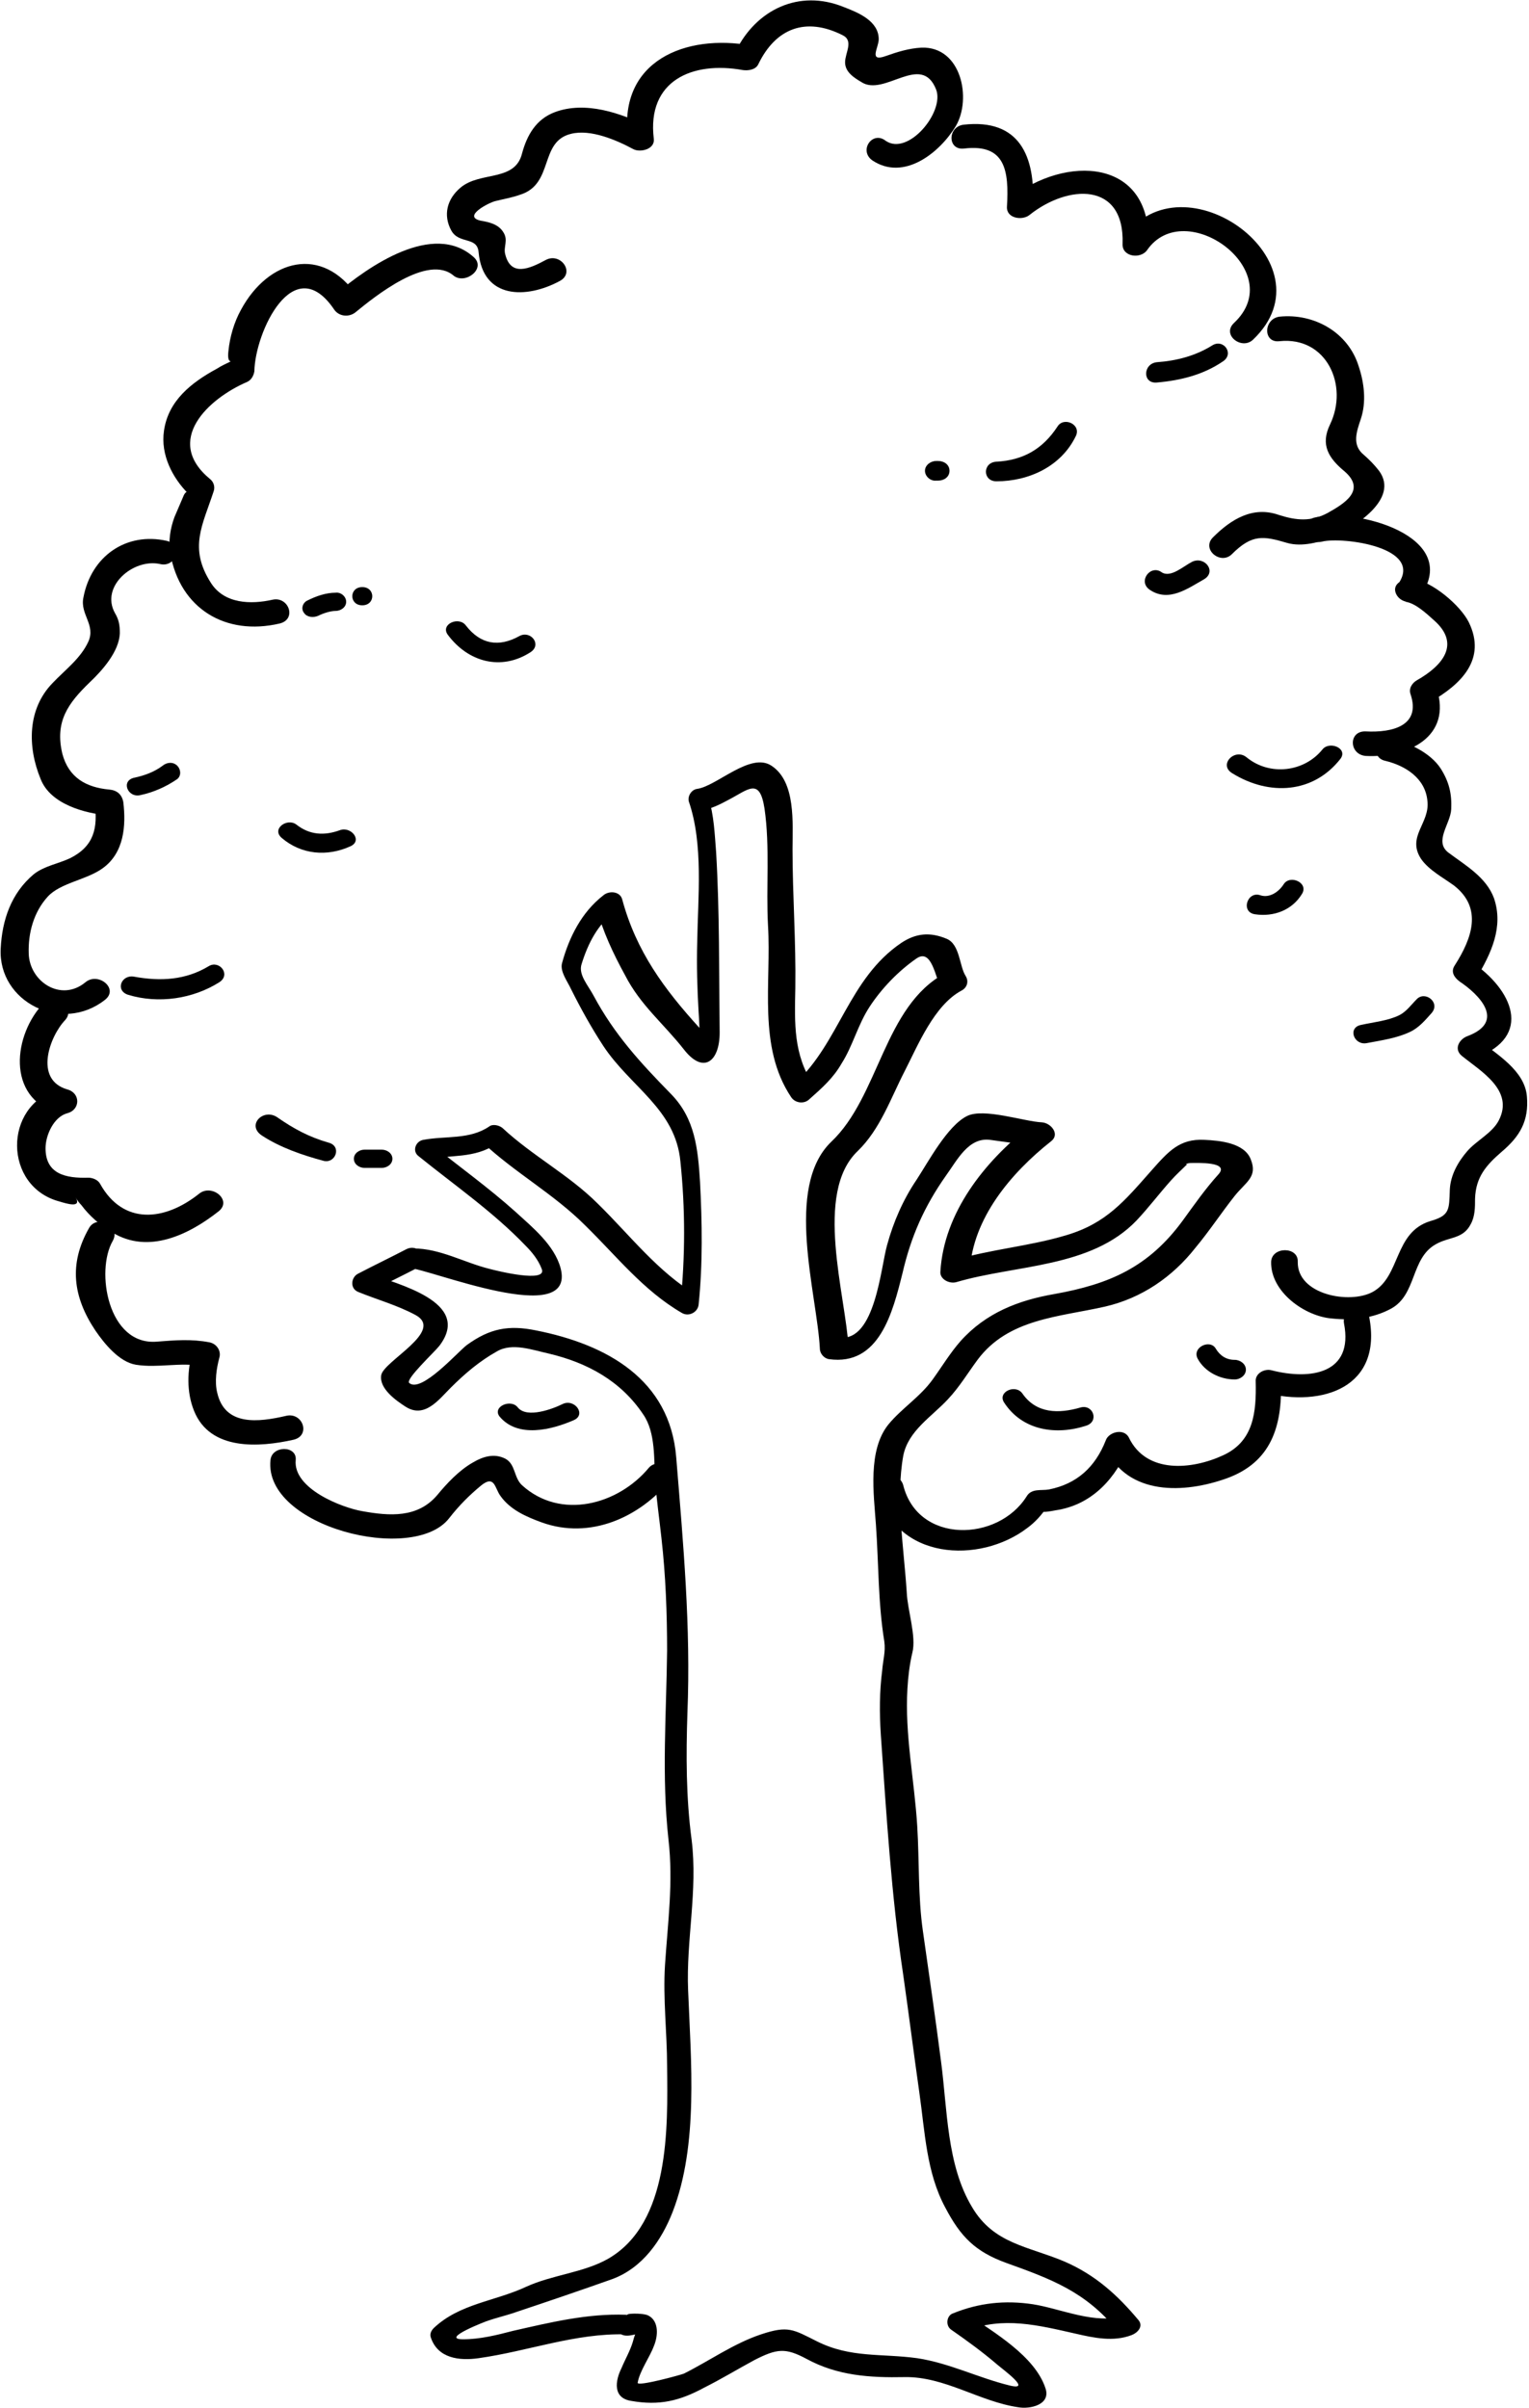 <?xml version="1.0" encoding="utf-8"?>
<!-- Generator: Adobe Illustrator 22.0.1, SVG Export Plug-In . SVG Version: 6.00 Build 0)  -->
<svg xmlns="http://www.w3.org/2000/svg" xmlns:xlink="http://www.w3.org/1999/xlink" version="1.1" id="illustration" x="0px" y="0px" viewBox="0 0 218.2 343.7" style="enable-background:new 0 0 218.2 343.7;" xml:space="preserve" width="218.2" height="343.7">
<g>
	<g>
		<g>
			<path d="M12.7,175.3c-2.9,5.1-2.3,9.8,0.9,14.6c1.3,1.9,3.4,4.5,5.8,4.9c3.2,0.5,6.3-0.4,9.5,0.2c-0.5-0.7-0.9-1.5-1.4-2.2     c-0.8,2.8-0.9,5.9,0.2,8.6c2.3,5.7,9.3,5.2,14.2,4.1c2.5-0.6,1.3-4-1.1-3.4c-3.9,0.9-8.7,1.5-9.8-3.3c-0.4-1.6-0.1-3.5,0.3-5     c0.3-1-0.4-2-1.4-2.2c-2.6-0.5-4.9-0.3-7.5-0.1c-7,0.6-8.8-10.1-6.3-14.4C17.3,174.9,13.8,173.3,12.7,175.3L12.7,175.3z"/>
		</g>
	</g>
	<g>
		<g>
			<path d="M6.3,143.1c-4.4,4.5-5.5,13.6,2,15.8c0-1.1,0-2.3,0-3.4c-7.9,2.3-7.8,13.9,0.2,16c1,0.3,3.2,1,2.3-0.6     c0.2,0.4,0.5,0.8,0.8,1.1c1.2,1.6,2.7,2.9,4.4,3.9c5.2,3.2,11,0.3,15.2-3c2-1.6-1-4-2.8-2.5c-4.9,3.9-10.8,4.5-14.1-1.4     c-0.3-0.6-1.1-0.9-1.7-0.9c-3.2,0.1-6.1-0.5-6.1-4.2c0-1.9,1.2-4.5,3.1-5c1.9-0.5,1.9-2.9,0-3.4c-4.8-1.4-2.5-7.6-0.3-9.9     C10.9,143.8,7.9,141.5,6.3,143.1L6.3,143.1z"/>
		</g>
	</g>
	<g>
		<g>
			<path d="M23.8,77.2C18,75.9,13,79.4,11.9,85.3c-0.5,2.4,1.8,3.9,0.7,6.3c-1.1,2.4-3.3,4-5.1,5.9c-3.6,3.7-3.6,9.1-1.7,13.7     c1.4,3.6,6.3,4.9,9.7,5.2c-0.7-0.6-1.3-1.2-2-1.8c0.5,3.6-0.1,6.2-3.5,7.9c-1.7,0.8-3.7,1.1-5.2,2.3c-3.2,2.7-4.5,6.5-4.7,10.6     c-0.4,7.6,8.7,12.2,14.9,7.3c2-1.6-1-4-2.8-2.5c-3.5,2.9-8-0.1-8.1-4.1c-0.1-2.9,0.7-5.9,2.7-8.1c1.8-2,5.6-2.4,7.9-4.1     c3-2.2,3.3-6,2.9-9.4c-0.2-1.1-0.9-1.7-2-1.8c-3.3-0.3-5.8-1.7-6.7-5.1c-1.1-4.6,0.8-7.2,3.9-10.2c1.8-1.7,4.2-4.4,4.3-7     c0-1.1-0.1-1.9-0.7-2.9c-2.1-3.8,2.6-7.8,6.4-7C25.1,81.1,26.2,77.8,23.8,77.2L23.8,77.2z"/>
		</g>
	</g>
	<g>
		<g>
			<path d="M67.6,36.7c-5.8-5.2-15.1,1.4-19.6,5.2c1,0.1,2,0.2,3,0.4c-5-7.4-12.7-5.3-16.6,1.9c-1,1.8-1.6,3.9-1.8,5.9     c-0.2,1.7,0.4,1.4,0.3,1.5c-0.6,0.3-1.3,0.6-1.9,1c-3.7,2-7,4.6-7.6,8.9c-0.5,3.4,1.2,6.7,3.5,9c0.3,0.3-0.2-1.1-0.8,0.5     c-0.4,0.9-0.8,1.9-1.2,2.8c-0.6,1.6-0.9,3.5-0.6,5.2c1.4,7.9,7.9,11.8,15.6,10c2.5-0.6,1.3-3.9-1-3.4c-3.1,0.7-6.9,0.6-8.8-2.4     c-3.2-5-1.2-8.2,0.4-13.1c0.2-0.6,0-1.3-0.5-1.7c-6.7-5.5-0.3-11.5,5.3-13.9c0.6-0.3,0.9-0.9,1-1.5c0.1-5.6,5.6-17.4,11.4-8.8     c0.7,1,2.1,1.1,3,0.4c2.7-2.2,10.4-8.5,14.1-5.2C66.5,40.6,69.4,38.3,67.6,36.7L67.6,36.7z"/>
		</g>
	</g>
	<g>
		<g>
			<path d="M124.5,22.9c4.5,3,9.6-1.1,11.9-4.9c2.3-3.9,0.8-11.4-4.9-11.2c-1.8,0.1-3.4,0.6-5.1,1.2c-2.5,0.9-1-1.2-1-2.4     c0-2.6-2.9-3.8-5-4.6c-6.4-2.6-12.5,0.4-15.4,6.3c0.7-0.3,1.5-0.5,2.2-0.8c-9.4-1.7-18.9,2.2-17.6,13.1c1-0.5,1.9-1,2.9-1.5     c-3.9-2-9-3.7-13.3-2.1c-2.7,1-4,3.3-4.7,5.9c-1,4.1-6,2.5-8.8,4.9c-1.9,1.6-2.5,3.9-1.3,6.1c1.1,2,3.7,0.8,3.9,3.1     c0.6,6.7,6.8,6.7,11.6,4.1c2.2-1.2,0.1-4.1-2-3c-2.4,1.3-5,2.4-5.8-0.8c-0.3-1.1,0.5-2-0.3-3.2c-0.7-1.1-2-1.4-3.2-1.6     c-2.7-0.6,1.2-2.6,2.1-2.8c1.2-0.3,2.4-0.5,3.5-0.9c4.9-1.5,2.7-7.6,7.3-8.7c2.8-0.7,6.5,0.9,8.9,2.2c1,0.5,3.1,0,2.9-1.5     c-1-8.3,5.5-11.1,12.7-9.8c0.7,0.1,1.8,0,2.2-0.8c2.5-5.2,6.8-6.8,12-4.2c1.7,0.8,0.4,2.5,0.4,3.9c0,1.4,1.3,2.2,2.3,2.8     c3.3,2.2,8.6-4.3,10.7,1.1c1.2,3.2-4,9.5-7.2,7.3C124.5,18.6,122.5,21.5,124.5,22.9L124.5,22.9z"/>
		</g>
	</g>
	<g>
		<g>
			<path d="M188.7,77.3c2.9-0.7,14.6,0.8,10.8,6.1c1.2,0.1,2.3,0.3,3.5,0.4c0,0,0,0,0,0c-0.8,0.7-1.6,1.4-2.4,2.1     c1.4,0.2,3,1.7,4,2.6c3.9,3.4,1.3,6.5-2.4,8.6c-0.7,0.4-1.2,1.2-0.9,2c1.5,4.5-2.6,5.5-6.4,5.3c-2.5-0.1-2.4,3.3,0,3.5     c6,0.3,12.4-2.7,10.1-9.7c-0.3,0.6-0.6,1.3-0.9,2c4.4-2.5,8.1-6.1,5.5-11.4c-1.2-2.4-5.2-5.8-8-6.2c-1.1-0.1-3,0.6-2.4,2.1     c0,0,0,0,0,0c0.6,1.4,2.6,1.7,3.5,0.4c6-8.6-9.3-12.7-15.2-11.2C185.3,74.6,186.4,77.9,188.7,77.3L188.7,77.3z"/>
		</g>
	</g>
	<g>
		<g>
			<path d="M182.6,48.7c6.7-0.7,9.9,6.3,7.2,11.9c-1.4,2.9-0.2,4.8,2.1,6.7c3.1,2.7-0.1,4.6-2.4,5.9c-2.4,1.3-4.5,1.1-7,0.3     c-3.7-1.3-6.8,0.6-9.4,3.2c-1.7,1.7,1.1,4,2.7,2.4c2.9-2.9,4.5-2.6,7.9-1.6c2.1,0.6,4.7-0.1,6.6-0.9c2.8-1.3,9.5-5.3,6.5-9.4     c-0.7-0.9-1.4-1.6-2.2-2.3c-1.7-1.4-1-3.3-0.4-5.1c0.8-2.4,0.5-5.1-0.3-7.5c-1.5-4.9-6.4-7.6-11.3-7.1     C180.3,45.5,180.2,49,182.6,48.7L182.6,48.7z"/>
		</g>
	</g>
	<g>
		<g>
			<path d="M137.6,21.2c5.9-0.7,6.4,3.2,6.1,8.3c-0.1,1.7,2.2,2,3.2,1.2c5.5-4.4,13.6-4.8,13.3,4.1c-0.1,1.9,2.6,2.2,3.5,0.9     c5.4-7.8,20.3,3,12.4,10.4c-1.8,1.7,1.1,3.9,2.7,2.4c11.6-11-10.1-26.6-18.4-14.6c1.2,0.3,2.4,0.6,3.5,0.9     c0.4-12.3-11.9-12.7-19.7-6.5c1.1,0.4,2.1,0.8,3.2,1.2c0.4-7.2-1.9-12.6-9.9-11.7C135.2,18.1,135.2,21.5,137.6,21.2L137.6,21.2z"/>
		</g>
	</g>
	<g>
		<g>
			<path d="M197.7,108.6c2.9,0.7,5.7,2.5,6,5.7c0.4,3.2-3,5.1-0.9,8.3c1.1,1.6,3.2,2.7,4.7,3.8c4.1,3.2,2.6,7.5,0.1,11.4     c-0.6,0.9-0.1,1.7,0.7,2.3c2.7,1.8,6.7,5.7,1.1,7.8c-1.1,0.4-2,1.8-0.8,2.8c2.7,2.2,7.5,4.9,5.3,9.2c-0.9,1.8-3.2,2.9-4.5,4.4     c-1.3,1.5-2.4,3.4-2.5,5.5c-0.1,2.9,0,3.7-2.8,4.5c-5.2,1.6-4.2,7.9-8.2,10.1c-3.3,1.8-10.8,0.4-10.7-4.3c0.1-2.2-3.7-2.2-3.8,0     c-0.1,4.3,4.8,7.8,8.7,8.1c2.9,0.3,5.8,0,8.4-1.4c3.7-2,2.8-7.2,6.4-9.2c1.9-1.1,3.9-0.7,5-2.9c0.6-1.1,0.6-2.4,0.6-3.6     c0.1-3.1,1.6-4.8,3.8-6.7c2.6-2.2,3.9-4.4,3.6-7.9c-0.3-3.7-4.3-6-6.9-8.1c-0.1,0.9-0.3,1.7-0.4,2.6c8.3-3.1,5.2-9.8-0.6-13.7     c0.2,0.8,0.4,1.5,0.7,2.3c2.1-3.5,3.9-7.3,2.5-11.4c-1.1-3-4.1-4.7-6.5-6.5c-2.1-1.6,0.3-4.1,0.4-6.2c0.1-2.2-0.3-3.9-1.5-5.8     c-1.5-2.3-4.6-3.7-7.1-4.3C196.5,104.9,195.4,108.1,197.7,108.6L197.7,108.6z"/>
		</g>
	</g>
	<g>
		<g>
			<path d="M125.3,212.7c2.4,10,14.5,10.6,21.3,5.4c1.1-0.8,2.1-1.9,2.8-3c-0.6,0.9-2.2,0.8-0.5,0.7c0.8,0,1.5-0.2,2.2-0.3     c4.9-0.9,8.2-4.6,10-9.1c-1.1,0.1-2.2,0.3-3.3,0.4c3.2,6.7,11.2,6.4,17.3,4.2c6.3-2.3,7.9-7.4,7.7-13.8c-0.8,0.5-1.6,1.1-2.3,1.6     c8.3,2.1,16.8-0.8,14.9-10.8c-0.4-2.1-4-1.3-3.6,0.9c1.4,7.2-4.8,8.1-10.3,6.7c-1-0.3-2.4,0.4-2.3,1.6c0.1,4.4-0.3,8.5-4.6,10.5     c-4.5,2.1-11,2.7-13.5-2.5c-0.7-1.4-2.9-0.8-3.3,0.4c-1.5,3.8-4.1,6.2-8.1,7c-1.1,0.2-2.5-0.2-3.2,1c-4.1,6.5-15.5,6.8-17.6-1.6     C128.3,209.8,124.8,210.6,125.3,212.7L125.3,212.7z"/>
		</g>
	</g>
	<g>
		<g>
			<path d="M92.6,209.5c-4.4,5.3-12.6,7.5-18.1,2.5c-1.2-1.1-0.9-3-2.4-3.8c-1.6-0.8-3.2-0.3-4.7,0.6c-1.9,1.1-3.6,2.9-5,4.6     c-2.8,3.3-6.8,3-10.7,2.3c-2.9-0.5-9.9-3.2-9.5-7.3c0.2-2.1-3.4-2.1-3.6,0c-1,9.5,20.4,14.9,25.5,8.3c1.4-1.8,2.9-3.3,4.6-4.7     c1.9-1.5,1.9,0.4,2.7,1.5c1.4,2,3.7,3,5.9,3.8c6.9,2.5,14-0.7,18.4-6.1C96.8,209.3,93.8,208.1,92.6,209.5L92.6,209.5z"/>
		</g>
	</g>
	<g>
		<g>
			<path d="M58.4,181c2.6,0,23.9,8.8,21.6,0c-0.9-3.3-4-5.8-6.4-8c-3.9-3.5-8.1-6.5-12.2-9.8c-0.2,0.8-0.5,1.6-0.7,2.3     c3.6-0.7,7-0.1,10.1-2.2c-0.6-0.1-1.3-0.1-1.9-0.2c4.6,4.3,10.1,7.3,14.6,11.8c4.5,4.4,8.3,9.3,13.8,12.5c1,0.6,2.3-0.1,2.4-1.2     c0.6-5.8,0.5-11.7,0.2-17.5c-0.3-4.7-0.7-9-4.1-12.5c-4.4-4.5-8.1-8.5-11.1-14.1c-0.8-1.5-2.2-3-1.7-4.5c0.9-2.9,2.3-5.7,4.8-7.5     c-0.9-0.2-1.8-0.4-2.7-0.6c0.9,3.4,2.4,6.6,4.1,9.7c2.2,4.3,5.5,6.9,8.4,10.6c2.8,3.6,5.1,1.7,5.1-2.4c-0.1-8.5,0-17.2-0.5-25.7     c-0.2-2.5-0.3-5.4-1.1-7.8c-0.4,0.6-0.8,1.2-1.2,1.8c1.5-0.2,2.7-0.8,4-1.5c2.9-1.5,4.5-3.3,5.2,1.2c0.8,5.5,0.2,11.2,0.5,16.7     c0.5,8.2-1.5,17.3,3.3,24.5c0.6,0.9,1.9,1,2.6,0.3c1.8-1.6,3.4-3,4.6-5.1c1.6-2.5,2.3-5.5,4-8.1c1.7-2.6,4.1-5.1,6.7-6.9     c2.2-1.5,2.7,2.9,3.5,4.2c0.2-0.7,0.4-1.4,0.6-2.1c-8.8,4.7-9.4,17.6-16.3,24.1c-6.7,6.5-2,21.7-1.6,29.5c0,0.7,0.6,1.4,1.3,1.5     c7.2,1,9.1-6.7,10.5-12.3c1.2-5.2,3.1-9.5,6.2-13.9c1.6-2.2,3.2-5.5,6.3-5.1c2.3,0.3,4.6,0.7,6.9,0.8c-0.4-0.9-0.8-1.8-1.3-2.7     c-6.4,5-12.2,12.3-12.7,20.7c-0.1,1.1,1.3,1.8,2.3,1.5c8.5-2.5,19.2-2,25.7-8.8c1.7-1.8,3.2-3.8,4.9-5.7c0.8-0.9,1.6-1.6,2.4-2.4     c-0.2,0.2-0.6,0,0.4-0.1c1,0,5.6-0.2,4,1.6c-1.9,2.1-3.5,4.4-5.1,6.6c-4.9,6.7-10.5,9.1-18.3,10.5c-5.2,0.9-9.8,2.7-13.4,6.7     c-1.5,1.7-2.7,3.7-4,5.5c-1.8,2.5-4.4,4.1-6.3,6.4c-3,3.7-2.1,10-1.8,14.3c0.4,5.6,0.3,11.2,1.2,16.7c0.2,1.5-0.2,2.7-0.3,4.1     c-0.4,3.1-0.4,6.1-0.2,9.2c0.8,11.4,1.5,23,3.2,34.3c0.8,5.6,1.5,11.2,2.3,16.8c0.8,5.6,1,11.4,3.7,16.4c2.2,4.2,4.3,6.3,8.7,7.9     c6.4,2.3,11.3,4.1,15.8,9.6c0.3-0.7,0.7-1.4,1-2.1c-3.9,1.4-9.1-1-13-1.6c-4-0.6-7.7-0.2-11.4,1.3c-0.9,0.3-1.1,1.7-0.3,2.3     c2.3,1.6,4.5,3.2,6.6,5c0.8,0.7,5.1,3.8,1.8,3c-4.5-1.1-8.6-3.2-13.2-3.9c-5.1-0.7-9.5,0-14.3-2.4c-3.4-1.7-4.1-2.3-8-1     c-3.9,1.3-7.4,3.8-11,5.6c-0.5,0.2-6.7,1.9-6.6,1.3c0.3-1.7,1.7-3.6,2.3-5.2c0.6-1.4,0.8-3.6-0.8-4.4c-0.8-0.4-3.7-0.3-2.8,0     c0.4,0.5,0.8,0.9,1.2,1.4c0,0,0-0.1,0-0.1c0.1-0.9-0.9-1.4-1.6-1.4c-5.5-0.2-10.8,1.1-16.1,2.3c-2.3,0.6-4.7,1.2-7.1,1.2     c-3.5,0,3.6-2.7,3.4-2.6c1.4-0.5,2.8-0.8,4.2-1.3c4.5-1.5,9.2-3.1,13.7-4.7c4.3-1.6,7-5.5,8.6-9.6c3.7-9.6,2.6-21.5,2.2-31.6     c-0.3-7.2,1.4-14.2,0.5-21.5c-0.8-6-0.8-12.1-0.6-18.1c0.5-12.3-0.6-24.2-1.6-36.5c-0.9-11.1-9.9-16.1-20-18.1     c-3.9-0.8-6.6-0.3-9.9,2.1c-1.3,1-6.5,6.9-8.2,5.4c-0.6-0.5,3.6-4.4,4.3-5.3c4.8-6.3-6.1-8.8-9.9-10.3c0,0.9,0,1.7,0,2.6     c2.3-1.2,4.6-2.3,6.9-3.5c2-1,0.1-3.5-1.7-2.6c-2.3,1.2-4.6,2.3-6.9,3.5c-1,0.5-1.2,2.1,0,2.6c2.7,1.1,5.6,1.9,8.2,3.3     c4.2,2.3-4.6,6.6-4.9,8.6c-0.3,1.9,2.1,3.6,3.5,4.5c2.7,1.7,4.7-1,6.4-2.7c2-2,4.1-3.8,6.6-5.2c2.2-1.3,5.1-0.2,7.4,0.3     c5.5,1.3,10.3,3.9,13.5,8.7c1.8,2.6,1.5,6.5,1.7,9.5c0.2,2.7,0.6,5.4,0.9,8.2c0.6,5.3,0.8,10.7,0.8,16c-0.1,9.1-0.8,17.9,0.2,27     c0.7,6.1-0.1,11.8-0.5,17.9c-0.3,4.8,0.3,9.7,0.3,14.4c0.1,8.9,0.4,22.4-8.4,27.5c-3.5,2-8,2.3-11.7,4c-4.5,2.1-9.5,2.4-13.2,5.9     c-0.4,0.4-0.6,0.9-0.4,1.4c1,2.9,4,3.3,6.8,2.9c7.1-1,13.8-3.6,21-3.4c-0.5-0.5-1.1-0.9-1.6-1.4c0,0,0,0.1,0,0.1     c-0.1,0.7,0.6,1.2,1.2,1.4c0.6,0.2,1.3,0,1.8-0.1c0.2-0.1,0.1-0.8-0.4,1.1c-0.4,1.3-1.1,2.5-1.6,3.7c-0.9,1.8-1.3,4.3,1.4,4.7     c4,0.7,6.9,0,10.4-1.9c2.4-1.2,4.7-2.6,7.1-3.9c3.3-1.7,4.5-1.8,7.5-0.2c4.4,2.4,9,2.7,14,2.6c5.7-0.1,10.7,3.5,16.2,4.3     c1.6,0.3,4.7-0.3,3.9-2.7c-1.5-4.6-7.4-8-11-10.5c-0.1,0.8-0.2,1.5-0.3,2.3c5.2-2.1,10.3-0.8,15.6,0.4c2.6,0.6,5.4,1.2,8,0.2     c0.8-0.3,1.7-1.2,1-2.1c-3-3.6-6.2-6.5-10.6-8.4c-5.2-2.2-10.1-2.5-13.2-7.8c-3.6-6-3.5-13.9-4.4-20.7     c-0.8-6.2-1.7-12.4-2.6-18.7c-0.7-4.9-0.5-10-0.8-14.9c-0.4-6.6-1.8-13.1-1.4-19.7c0.1-1.7,0.3-3.4,0.7-5.1     c0.6-2.3-0.7-6.1-0.8-8.6c-0.4-6.3-1.6-13.3-0.5-19.5c0.7-3.6,4.1-5.6,6.4-8.1c1.6-1.7,2.8-3.7,4.2-5.6     c4.4-5.9,11.6-6.1,18.2-7.6c5.2-1.2,9.6-4.2,12.9-8.4c2-2.4,3.7-5,5.6-7.4c1.6-2,3.3-2.7,2.3-5.2c-0.9-2.4-4.5-2.7-6.6-2.8     c-3.6-0.2-5.2,1.7-7.6,4.4c-3.8,4.3-6.4,7.5-12.1,9.2c-5.3,1.6-10.8,2-16.1,3.6c0.8,0.5,1.5,1,2.3,1.5c0.4-7.5,5.9-14,11.6-18.5     c1.3-1,0-2.6-1.3-2.7c-2.5-0.1-8.3-2.1-10.7-0.9c-2.8,1.4-5.5,6.5-7.2,9.1c-1.9,2.8-3.3,6-4.2,9.3c-0.9,3.1-1.7,13.9-6.8,13.2     c0.4,0.5,0.9,1,1.3,1.5c-0.4-7.5-5-22.1,1.3-28.1c3.2-3.1,4.7-7.5,6.7-11.4c1.9-3.7,4.2-9.4,8.1-11.5c0.8-0.4,1.1-1.3,0.6-2.1     c-0.9-1.4-0.8-4.5-2.7-5.3c-2.4-1-4.4-0.8-6.5,0.6c-7.5,5.1-8.8,14.2-15.1,20c0.9,0.1,1.8,0.2,2.6,0.3c-2.9-4.4-2.7-8.8-2.6-13.9     c0.1-6.6-0.4-13.2-0.4-19.8c0-3.7,0.5-9.6-3-11.9c-3-2-7.8,2.9-10.6,3.3c-0.8,0.1-1.4,1-1.2,1.8c2.1,6.1,1.3,13.7,1.2,20     c-0.1,3.4,0,6.7,0.2,10.1c0.1,1.2,0.1,2.5,0.2,3.7c0-0.2,1.4,0.2-0.1-1.5c-5-5.5-9-10.9-11-18.3c-0.3-1.2-1.9-1.3-2.7-0.6     c-3.1,2.4-4.9,6-5.9,9.7c-0.3,1.2,0.8,2.6,1.3,3.7c1.4,2.8,2.9,5.5,4.6,8.1c3.9,5.9,10.3,9,11,16.5c0.7,6.7,0.7,13.6,0,20.3     c0.8-0.4,1.6-0.8,2.4-1.2c-5.6-3.3-9.6-8.6-14.2-13.1c-4.1-4.1-9.3-6.8-13.6-10.8c-0.5-0.4-1.4-0.6-1.9-0.2     c-2.8,1.9-6.2,1.3-9.4,1.9c-1.1,0.2-1.6,1.6-0.7,2.3c5.2,4.2,10.7,8,15.3,12.8c0.9,0.9,1.8,2,2.3,3.3c0.9,2.1-6.4,0.3-7.5,0     c-3.6-0.9-7-2.9-10.8-2.9C56.3,178.2,56.4,181,58.4,181z"/>
		</g>
	</g>
	<g>
		<g>
			<path d="M51.7,86.4c1.9,0,1.9-2.6,0-2.6S49.8,86.4,51.7,86.4L51.7,86.4z"/>
		</g>
	</g>
	<g>
		<g>
			<path d="M45.4,87.9c0.8-0.4,1.8-0.7,2.5-0.7c0.7,0,1.5-0.5,1.5-1.3c0-0.8-0.8-1.4-1.5-1.3c-1.4,0-2.8,0.5-4,1.1     c-0.7,0.3-1,1.2-0.5,1.8C43.8,88.1,44.7,88.2,45.4,87.9L45.4,87.9z"/>
		</g>
	</g>
	<g>
		<g>
			<path d="M18.3,142c4.3,1.3,9.2,0.6,13-1.8c1.7-1.1,0-3.2-1.5-2.3c-3.3,2-6.9,2.2-10.7,1.5C17.3,139.1,16.4,141.4,18.3,142     L18.3,142z"/>
		</g>
	</g>
	<g>
		<g>
			<path d="M54.5,164.1c-0.8,0-1.7,0-2.5,0c-0.7,0-1.5,0.5-1.5,1.3c0,0.8,0.8,1.3,1.5,1.3c0.8,0,1.7,0,2.5,0c0.7,0,1.5-0.5,1.5-1.3     C56,164.6,55.2,164.1,54.5,164.1L54.5,164.1z"/>
		</g>
	</g>
	<g>
		<g>
			<path d="M46.9,163.1c-2.8-0.8-5-2-7.3-3.6c-2-1.4-4.5,1.1-2.2,2.6c2.6,1.7,5.8,2.8,8.8,3.6C47.9,166.1,48.8,163.6,46.9,163.1     L46.9,163.1z"/>
		</g>
	</g>
	<g>
		<g>
			<path d="M173,49.3c-2.4,1.5-5.1,2.2-7.9,2.4c-2,0.2-2.1,3.1,0,2.9c3.4-0.3,6.6-1.1,9.4-3C176.2,50.5,174.6,48.3,173,49.3     L173,49.3z"/>
		</g>
	</g>
	<g>
		<g>
			<path d="M188.7,107c-2.6,3.2-7.5,3.8-10.8,1.1c-1.7-1.4-4.1,1.1-2,2.3c5.2,3.2,11.5,2.9,15.4-2.1     C192.4,106.8,189.7,105.7,188.7,107L188.7,107z"/>
		</g>
	</g>
	<g>
		<g>
			<path d="M164.1,84.2c2.7,1.8,5.4-0.2,7.7-1.5c1.9-1.1,0.1-3.4-1.7-2.5c-1.2,0.6-3,2.3-4.3,1.5C164.2,80.5,162.3,83,164.1,84.2     L164.1,84.2z"/>
		</g>
	</g>
	<g>
		<g>
			<path d="M183.2,126.2c-0.7,1.1-2,2-3.3,1.6c-1.9-0.7-2.9,2.4-0.8,2.7c2.7,0.4,5.3-0.6,6.7-2.9C186.8,126,184.1,124.8,183.2,126.2     L183.2,126.2z"/>
		</g>
	</g>
	<g>
		<g>
			<path d="M40.2,119.6c2.8,2.4,6.5,2.7,9.8,1.2c1.8-0.8,0.1-2.9-1.5-2.3c-2.2,0.8-4.3,0.7-6.2-0.8C41,116.7,38.7,118.3,40.2,119.6     L40.2,119.6z"/>
		</g>
	</g>
	<g>
		<g>
			<path d="M202.2,142.6c-0.8,0.8-1.5,1.8-2.5,2.3c-1.6,0.8-3.7,1-5.5,1.4c-1.9,0.4-1,2.9,0.8,2.6c2.1-0.4,4.3-0.7,6.2-1.6     c1.3-0.6,2.2-1.7,3.1-2.7C205.6,143.1,203.4,141.4,202.2,142.6L202.2,142.6z"/>
		</g>
	</g>
	<g>
		<g>
			<path d="M71.3,202.2c2.6,3.1,7.4,1.9,10.6,0.5c1.8-0.8,0.1-3.1-1.6-2.3c-1.4,0.7-5.1,2.1-6.4,0.5     C72.9,199.6,70.2,200.8,71.3,202.2L71.3,202.2z"/>
		</g>
	</g>
	<g>
		<g>
			<path d="M143.3,200.2c2.6,4,7.4,4.7,11.7,3.3c1.9-0.6,1-3.1-0.8-2.6c-3.1,0.9-6.3,0.9-8.3-2C144.9,197.5,142.3,198.7,143.3,200.2     L143.3,200.2z"/>
		</g>
	</g>
	<g>
		<g>
			<path d="M63.9,90.6c2.9,3.9,7.6,5.2,11.8,2.5c1.7-1.1,0-3.2-1.6-2.3c-2.9,1.6-5.5,1.2-7.6-1.5C65.5,87.9,62.8,89.1,63.9,90.6     L63.9,90.6z"/>
		</g>
	</g>
	<g>
		<g>
			<path d="M150.9,60.9c-2.1,3.2-4.9,4.8-8.7,5c-2,0.1-2,2.8,0,2.8c4.6,0,9.2-2.1,11.3-6.4C154.4,60.6,151.8,59.4,150.9,60.9     L150.9,60.9z"/>
		</g>
	</g>
	<g>
		<g>
			<path d="M133.6,68.6c0.1,0,0.2,0,0.3,0c0.8,0,1.6-0.5,1.6-1.4c0-0.9-0.8-1.4-1.6-1.4c-0.1,0-0.2,0-0.3,0c-0.8,0-1.6,0.6-1.6,1.4     S132.8,68.7,133.6,68.6L133.6,68.6z"/>
		</g>
	</g>
	<g>
		<g>
			<path d="M170.9,193.9c1,1.9,3.2,3,5.3,3c0.8,0,1.6-0.6,1.6-1.4c0-0.8-0.8-1.4-1.6-1.4c-1.2,0-2.1-0.6-2.7-1.6     C172.7,191.1,170.1,192.3,170.9,193.9L170.9,193.9z"/>
		</g>
	</g>
	<g>
		<g>
			<path d="M20,113.5c1.9-0.4,3.7-1.2,5.3-2.3c0.6-0.5,0.5-1.4,0-1.9c-0.6-0.6-1.5-0.5-2.1,0c-1.2,0.9-2.6,1.4-4,1.7     C17.2,111.4,18.2,113.9,20,113.5L20,113.5z"/>
		</g>
	</g>
</g>
</svg>
